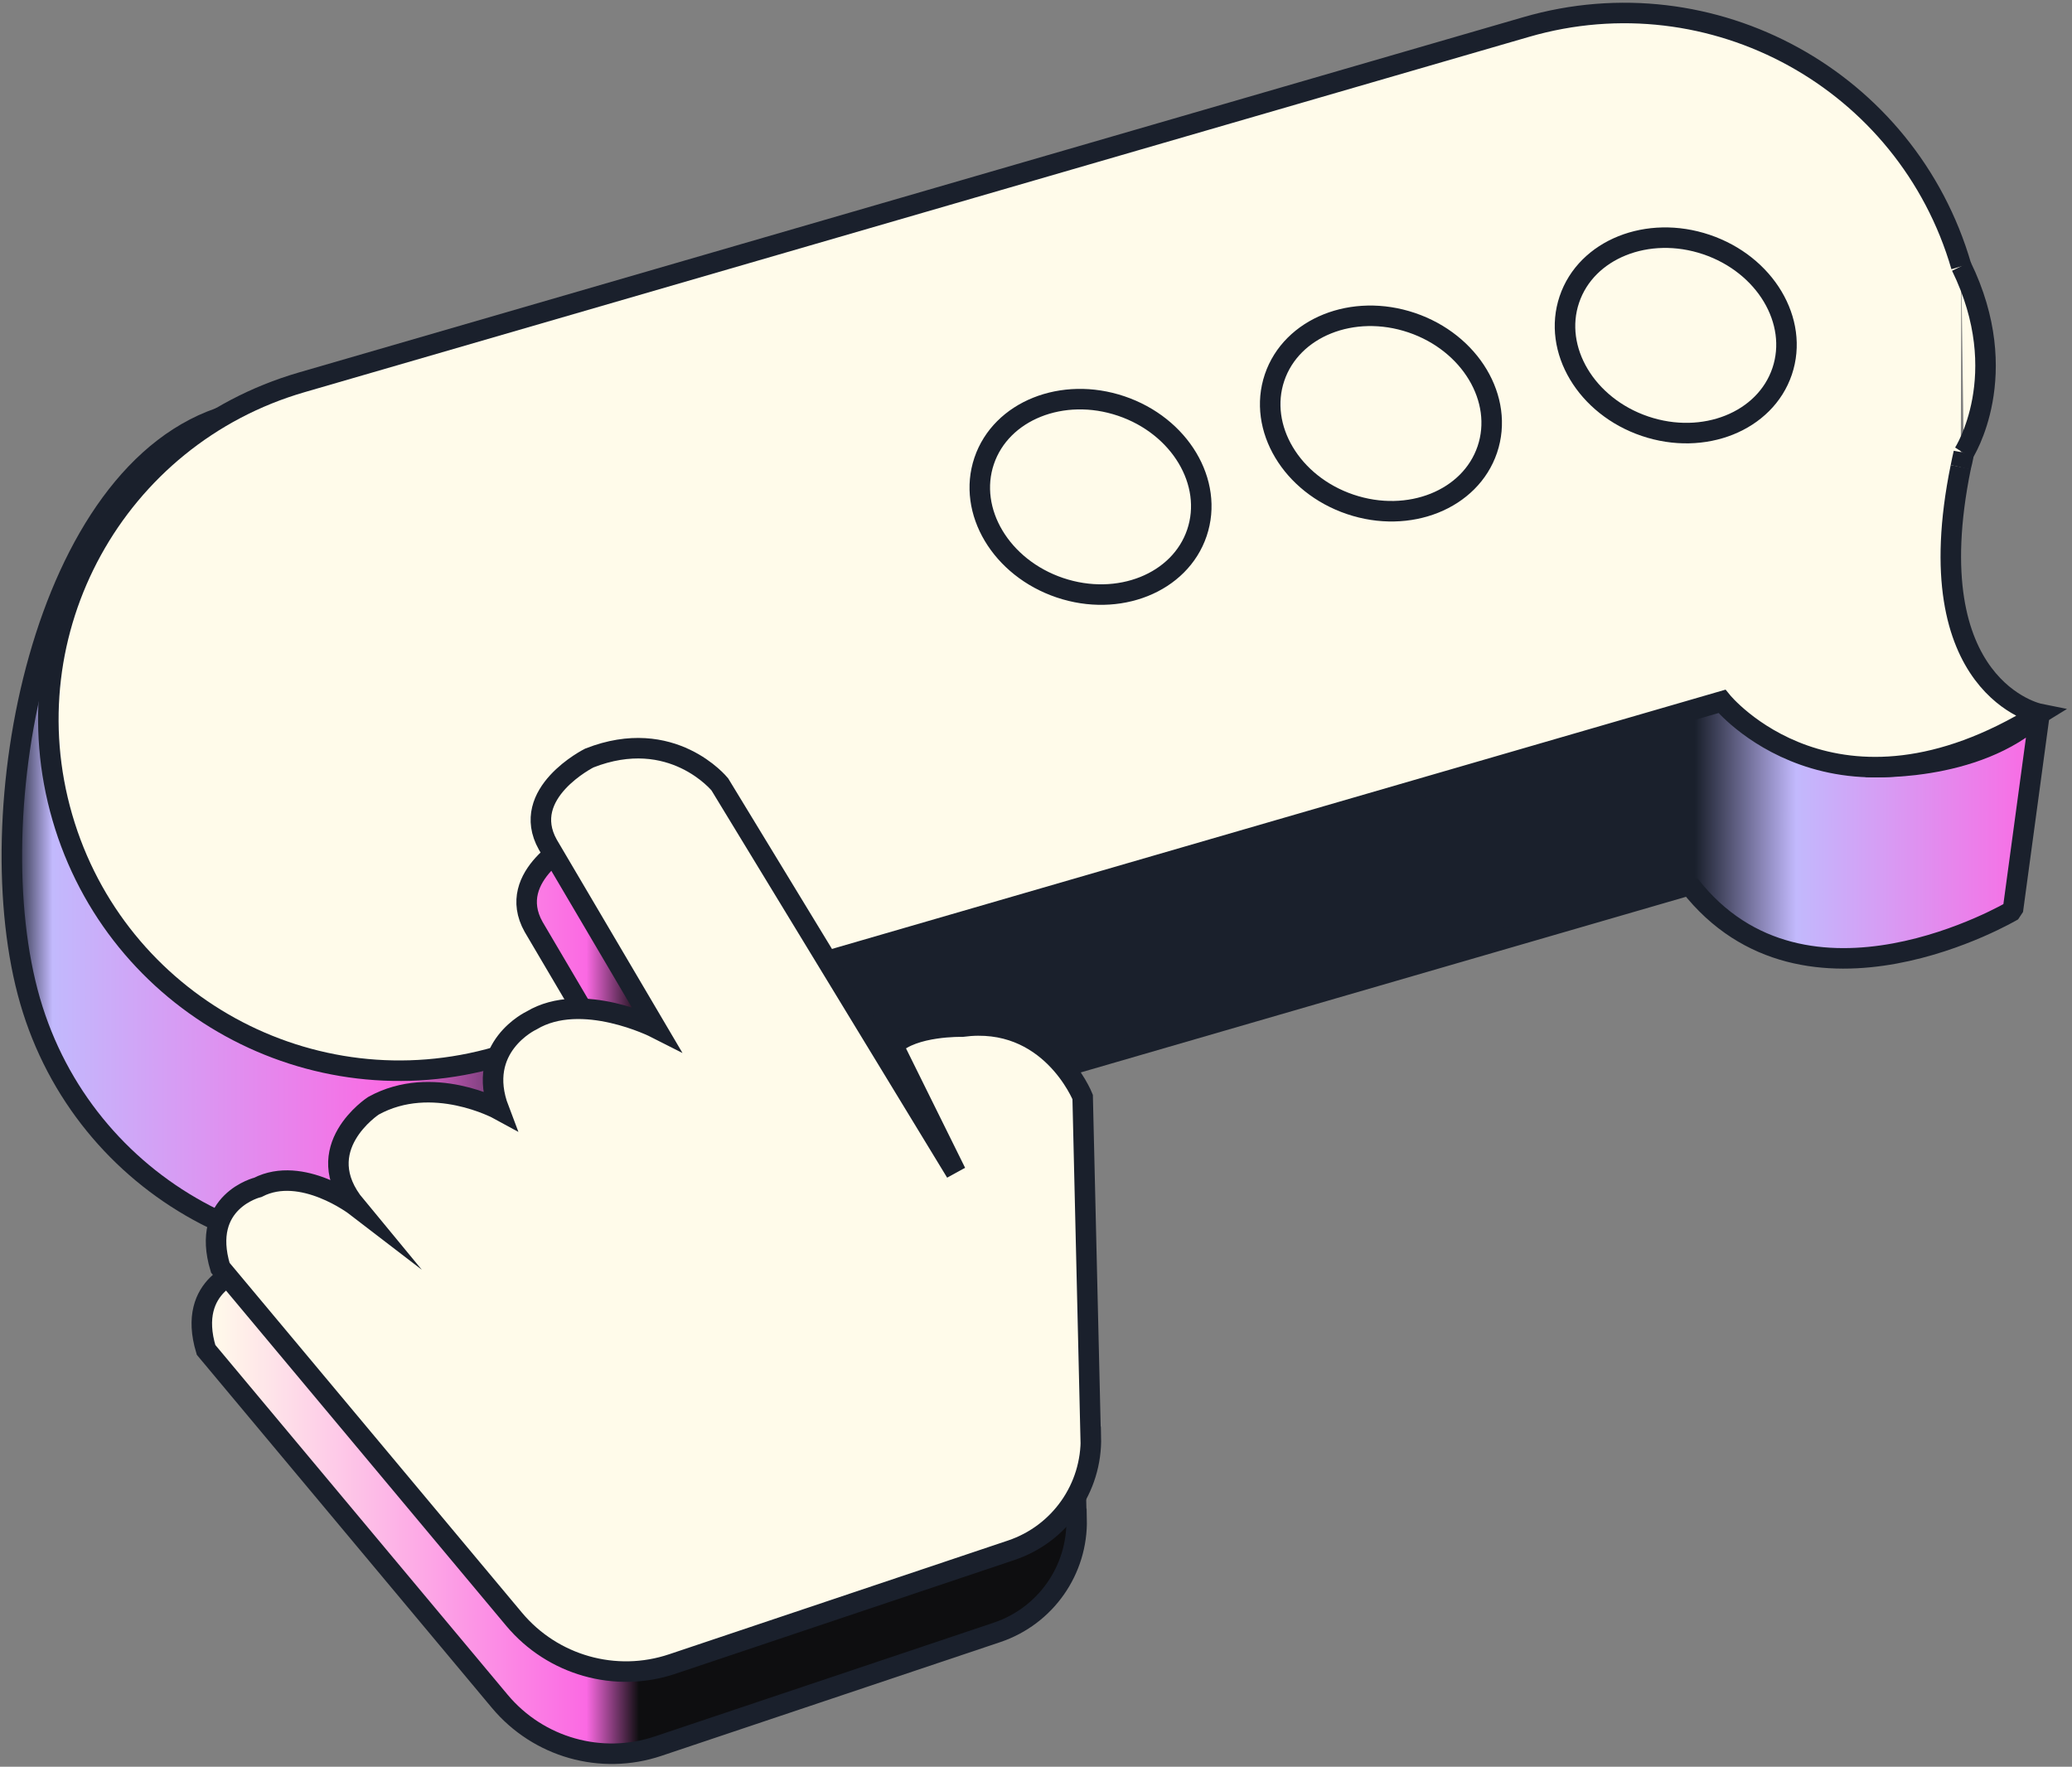 <svg width="319" height="272" viewBox="0 0 319 272" fill="none" xmlns="http://www.w3.org/2000/svg">
<rect x="0" y="0" width="319" height="272" fill="#808080" stroke="none"/>
<path d="M296.996 69.284C288.675 40.612 252.314 0.888 223.642 9.208L35.111 63.916C6.439 72.236 -3.681 125.459 4.639 154.116C12.96 182.788 42.942 199.287 71.614 190.966L260.145 136.259C277.986 159.121 309.895 140.19 309.895 140.19L314 109.892C304.101 119.176 287.317 118.055 287.317 118.055L291.943 90.172" fill="url(#paint0_linear_113_352)"/>
<path d="M296.996 69.284C288.675 40.612 252.314 0.888 223.642 9.208L35.111 63.916C6.439 72.236 -3.681 125.459 4.639 154.116C12.96 182.788 42.942 199.287 71.614 190.966L260.145 136.259C277.986 159.121 309.895 140.19 309.895 140.19L314 109.892C304.101 119.176 287.317 118.055 287.317 118.055L291.943 90.172" stroke="#1A202C" stroke-width="3.158" stroke-linejoin="bevel"/>
<path d="M301.874 71.904C294.896 106.087 314 109.908 314 109.908C282.518 129.422 265.103 107.981 265.103 107.981L76.572 162.689C47.9 171.009 17.917 154.51 9.597 125.838C1.276 97.166 17.775 67.184 46.447 58.863L234.978 4.156C263.65 -4.165 293.633 12.334 301.953 41.006" fill="#FFFBEA"/>
<path d="M301.874 71.904C294.896 106.087 314 109.908 314 109.908C282.518 129.422 265.103 107.981 265.103 107.981L76.572 162.689C47.9 171.009 17.917 154.51 9.597 125.838C1.276 97.166 17.775 67.184 46.447 58.863L234.978 4.156C263.65 -4.165 293.633 12.334 301.953 41.006" stroke="#1A202C" stroke-width="3.158" stroke-miterlimit="10"/>
<path d="M301.875 71.904C302.017 71.194 302.159 70.499 302.333 69.757C302.333 69.757 302.222 70.547 301.875 71.904Z" fill="#FFFBEA" stroke="#1A202C" stroke-width="3.158" stroke-miterlimit="10"/>
<path d="M302.333 69.757C302.333 69.757 310.132 57.726 301.954 40.99L302.333 69.757Z" fill="#FFFBEA"/>
<path d="M302.333 69.757C302.333 69.757 310.132 57.726 301.954 40.99" stroke="#1A202C" stroke-width="3.158" stroke-miterlimit="10"/>
<path d="M163.17 90.482C154.125 87.425 148.908 78.686 151.517 70.962C154.127 63.238 163.576 59.454 172.622 62.511C181.667 65.567 186.885 74.306 184.275 82.03C181.665 89.754 172.216 93.538 163.17 90.482Z" stroke="#1A202C" stroke-width="3.158" stroke-miterlimit="10"/>
<path d="M207.881 77.65C198.835 74.594 193.618 65.854 196.228 58.13C198.838 50.406 208.287 46.623 217.332 49.679C226.378 52.736 231.595 61.475 228.985 69.199C226.375 76.923 216.927 80.707 207.881 77.65Z" stroke="#1A202C" stroke-width="3.158" stroke-miterlimit="10"/>
<path d="M253.269 65.621C244.223 62.564 239.006 53.825 241.616 46.101C244.225 38.377 253.674 34.593 262.72 37.65C271.766 40.706 276.983 49.446 274.373 57.17C271.763 64.894 262.314 68.677 253.269 65.621Z" stroke="#1A202C" stroke-width="3.158" stroke-miterlimit="10"/>
<path d="M165.721 233.857L164.489 181.533C164.489 181.533 159.437 168.903 145.937 170.702C145.937 170.702 138.406 170.513 135.312 173.608L144.974 193.138L108.629 133.41C108.629 133.41 101.287 124.331 88.53 129.352C88.53 129.352 77.699 134.768 82.152 142.694L98.777 170.908C98.777 170.908 87.378 165.113 79.641 169.755C79.641 169.755 70.942 173.813 74.621 183.475C74.621 183.475 64.374 177.87 55.295 182.891C55.295 182.891 45.238 189.459 52.596 198.348C52.596 198.348 44.291 191.97 37.517 195.443C37.517 195.443 28.629 197.575 31.723 207.821L76.957 261.944C82.894 269.034 92.556 271.781 101.335 268.828L153.5 251.319C160.968 248.808 165.942 241.735 165.752 233.857H165.721Z" fill="url(#paint1_linear_113_352)" stroke="#1A202C" stroke-width="3.158" stroke-miterlimit="10"/>
<path d="M167.915 221.21L166.683 168.887C166.683 168.887 161.631 156.256 148.132 158.056C148.132 158.056 140.601 157.866 137.506 160.961L147.169 180.491L110.823 120.763C110.823 120.763 103.482 111.685 90.725 116.705C90.725 116.705 79.894 122.121 84.346 130.047L100.971 158.261C100.971 158.261 89.572 152.467 81.836 157.108C81.836 157.108 73.136 161.166 76.815 170.829C76.815 170.829 66.568 165.224 57.49 170.244C57.49 170.244 47.432 176.812 54.79 185.701C54.79 185.701 46.485 179.323 39.712 182.796C39.712 182.796 30.823 184.928 33.917 195.175L79.152 249.298C85.088 256.387 94.751 259.134 103.529 256.182L155.694 238.672C163.162 236.162 168.136 229.088 167.946 221.21H167.915Z" fill="#FFFBEA" stroke="#1A202C" stroke-width="3.158" stroke-miterlimit="10"/>
<defs>
<linearGradient id="paint0_linear_113_352" x1="314" y1="100.608" x2="1.845" y2="100.608" gradientUnits="userSpaceOnUse">
<stop stop-color="#FB69E3"/>
<stop offset="0.12" stop-color="#C2B9FD"/>
<stop offset="0.17" stop-color="#1A202C"/>
<stop offset="0.73" stop-color="#1A202C"/>
<stop offset="0.81" stop-color="#FB69E3"/>
<stop offset="0.98" stop-color="#C2B9FD"/>
<stop offset="1" stop-color="#1A202C"/>
</linearGradient>
<linearGradient id="paint1_linear_113_352" x1="165.736" y1="198.917" x2="31.044" y2="198.917" gradientUnits="userSpaceOnUse">
<stop offset="0.5" stop-color="#0E0E10"/>
<stop offset="0.56" stop-color="#FB69E3"/>
<stop offset="0.99" stop-color="#FFFBEA"/>
</linearGradient>
</defs>
</svg>
